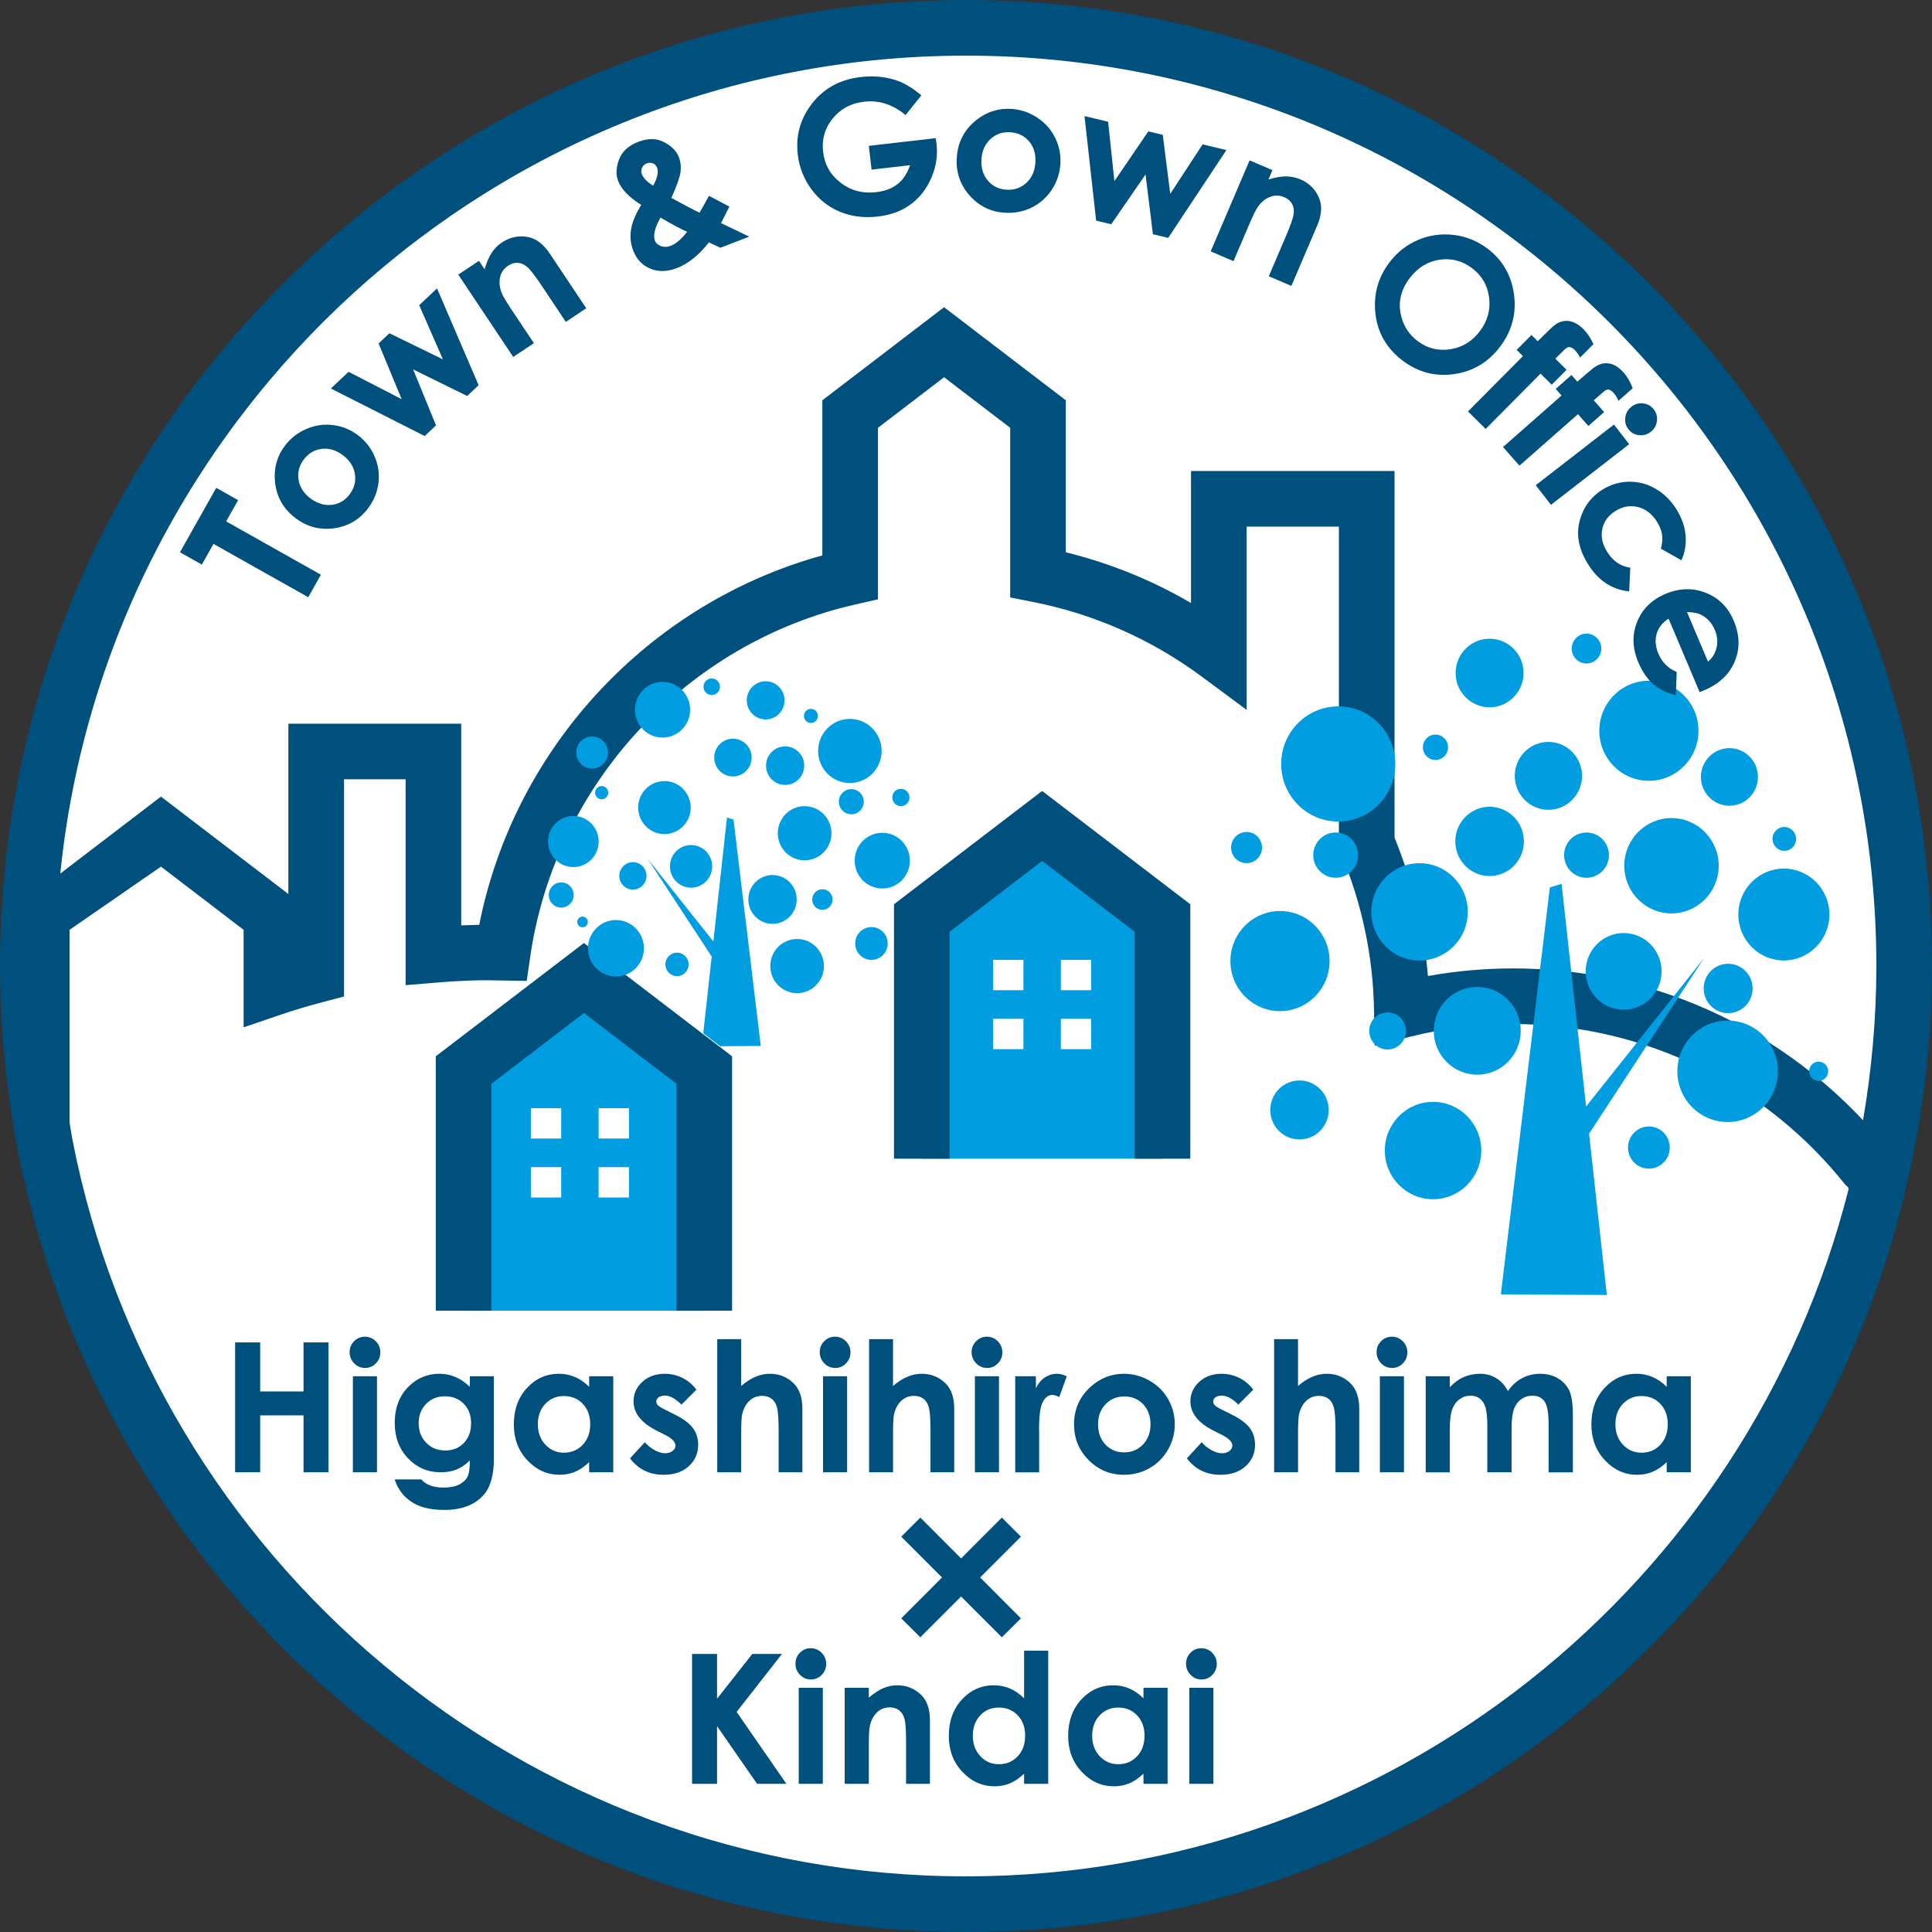 <?xml version="1.0" encoding="utf-8"?>
<!-- Generator: Adobe Illustrator 27.3.1, SVG Export Plug-In . SVG Version: 6.00 Build 0)  -->
<svg version="1.1" id="レイヤー_1" xmlns="http://www.w3.org/2000/svg" xmlns:xlink="http://www.w3.org/1999/xlink" x="0px"
	 y="0px" viewBox="0 0 260 260" style="enable-background:new 0 0 260 260;" xml:space="preserve">
<rect x="0" y="0" width="260" height="260" fill="#333333" stroke="none"/>
<style type="text/css">
	.st0{fill:#FFFFFF;}
	.st1{fill:#009DE1;}
	.st2{fill:none;}
	.st3{fill:#00507E;}
</style>
<circle class="st0" cx="130" cy="130" r="125.794"/>
<g>
	<g>
		<path class="st1" d="M78.583,131.618l-16.194,12.384v32.388h32.388v-32.388L78.583,131.618z M75.523,161.149H71.44v-4.083h4.083
			V161.149z M75.523,153.217H71.44v-4.083h4.083V153.217z M84.64,161.149h-4.083v-4.083h4.083V161.149z M84.64,153.217h-4.083
			v-4.083h4.083V153.217z"/>
		<path class="st1" d="M140.246,111.158l-16.194,12.384v32.388h32.388v-32.388L140.246,111.158z M137.729,141.191h-4.083v-4.083
			h4.083V141.191z M137.729,133.259h-4.083v-4.083h4.083V133.259z M146.846,141.191h-4.083v-4.083h4.083V141.191z M146.846,133.259
			h-4.083v-4.083h4.083V133.259z"/>
		<g>
			<path class="st2" d="M39.281,120.315V97.391h23.26v27.137c0.808-0.034,1.617-0.058,2.426-0.072
				c4.711-23.808,22.756-43.251,46.171-49.712V53.87l16.383-12.528l16.383,12.528v20.453c5.948,1.469,11.585,3.754,16.85,6.826
				V63.385h27.387v49.331c2.431,5.981,3.937,12.227,4.495,18.633c3.782-0.679,7.626-1.023,11.481-1.023
				c18.548,0,35.282,7.87,47.072,20.433c1.158-6.753,1.795-13.681,1.795-20.76c0-67.554-54.96-122.512-122.513-122.512
				c-63.355,0-115.631,48.34-121.884,110.074l13.546-10.359L39.281,120.315z"/>
			<path class="st1" d="M2.195,151.018c-0.014,0.015-0.028,0.03-0.042,0.045h0.05C2.201,151.048,2.198,151.033,2.195,151.018z"/>
			<path class="st1" d="M249.254,160.005c0.047-0.185,0.084-0.374,0.129-0.559h-0.57
				C248.962,159.632,249.109,159.818,249.254,160.005z"/>
		</g>
		<polygon class="st3" points="98.521,176.39 91.034,176.39 91.034,145.852 78.583,136.33 66.133,145.852 66.133,176.39 
			58.646,176.39 58.646,142.152 78.583,126.905 98.521,142.152 		"/>
		<polygon class="st3" points="160.184,155.93 152.697,155.93 152.697,125.391 140.245,115.87 127.795,125.391 127.795,155.93 
			120.308,155.93 120.308,121.691 140.245,106.445 160.184,121.691 		"/>
		<path class="st3" d="M130,0C58.317,0,0,58.318,0,130c0,7.157,0.606,14.172,1.724,21.018c0.003,0.015,0.006,0.03,0.008,0.045
			c0.257,1.569,0.526,3.133,0.839,4.683c0.318,1.575,0.688,3.131,1.062,4.685C17.371,217.475,68.798,260,130,260
			c16.948,0,33.131-3.294,47.991-9.22c1.904-0.759,3.785-1.562,5.644-2.407c33.547-15.261,59.528-44.339,70.567-79.952
			c0.522-1.683,1-3.399,1.454-5.11c0,0,0,0,0-0.001c0.339-1.278,0.64-2.571,0.94-3.865c0.085-0.364,0.171-0.727,0.253-1.092
			C258.889,149.22,260,139.74,260,130C260,58.318,201.683,0,130,0z M130,252.512c-59.539,0-109.27-42.7-120.238-99.079
			c-0.153-0.786-0.398-2.371-0.398-2.371v-25.932l12.299-8.504l11.121,8.504v13.125l4.953-1.69c1.805-0.617,3.692-1.182,5.77-1.728
			l2.791-0.734v-29.226h8.286v27.701l4.054-0.337c2.752-0.229,5.567-0.38,8.334-0.299l3.911,0.064l0.472-3.256
			c3.36-23.211,20.994-42.273,43.88-47.434l2.92-0.659V57.569l8.896-6.803l8.896,6.803v22.832l3.018,0.596
			c8.321,1.643,16.001,5.044,22.832,10.109l5.974,4.43V70.872h12.413v43.342l0.292,0.695c2.819,6.707,4.312,13.802,4.438,21.09
			l0.082,4.724l4.581-1.16c4.586-1.163,9.319-1.751,14.069-1.751c18.089,0,34.228,8.466,44.697,21.633c0,0,0.487,0.374,0.44,0.559
			C235.364,213.099,187.203,252.512,130,252.512z M250.718,150.759c-11.79-12.563-28.524-20.433-47.072-20.433
			c-3.855,0-7.699,0.344-11.481,1.023c-0.557-6.406-2.064-12.652-4.495-18.633V63.385h-27.388v17.764
			c-5.264-3.073-10.902-5.358-16.85-6.826V53.87l-16.383-12.528L110.666,53.87v20.875c-23.414,6.461-41.461,25.903-46.171,49.712
			c-0.809,0.015-1.618,0.038-2.426,0.072V97.391h-23.26v22.924l-17.148-13.112L8.115,117.561C14.369,55.828,66.644,7.488,130,7.488
			c67.554,0,122.513,54.959,122.513,122.512C252.513,137.078,251.876,144.007,250.718,150.759z M253.064,159.446L253.064,159.446
			c0.004,0.006,0.009,0.012,0.013,0.019C253.073,159.458,253.069,159.452,253.064,159.446z"/>
		<g>
			
				<ellipse transform="matrix(0.006 -1 1 0.006 107.074 340.761)" class="st1" cx="224.953" cy="116.518" rx="6.413" ry="6.353"/>
			
				<ellipse transform="matrix(0.006 -1 1 0.006 41.876 300.826)" class="st1" cx="172.265" cy="129.347" rx="6.736" ry="6.673"/>
			
				<ellipse transform="matrix(0.006 -1 1 0.006 102.706 312.174)" class="st1" cx="208.389" cy="104.422" rx="4.567" ry="4.525"/>
			
				<ellipse transform="matrix(0.006 -1 1 0.006 108.681 290.5)" class="st1" cx="200.474" cy="90.579" rx="4.614" ry="4.571"/>
			
				<ellipse transform="matrix(0.006 -1 1 0.006 122.217 319.664)" class="st1" cx="221.912" cy="98.352" rx="6.736" ry="6.673"/>
			
				<ellipse transform="matrix(0.006 -1 1 0.006 98.136 364.802)" class="st1" cx="232.578" cy="133.035" rx="3.322" ry="3.291"/>
			
				<ellipse transform="matrix(0.006 -1 1 0.006 115.539 362.412)" class="st1" cx="240.077" cy="123.085" rx="6.182" ry="6.125"/>
			<ellipse transform="matrix(0.006 -1 1 0.006 126.772 336.682)" class="st1" cx="232.751" cy="104.57" rx="3.875" ry="3.839"/>
			
				<ellipse transform="matrix(0.006 -1 1 0.006 24.442 323.364)" class="st1" cx="174.886" cy="149.387" rx="3.968" ry="3.931"/>
			<ellipse transform="matrix(0.006 -1 1 0.006 97.134 327.906)" class="st1" cx="213.517" cy="115.091" rx="3.045" ry="3.017"/>
			
				<ellipse transform="matrix(0.006 -1 1 0.006 66.123 375.419)" class="st1" cx="221.912" cy="154.447" rx="2.837" ry="2.811"/>
			
				<ellipse transform="matrix(0.006 -1 1 0.006 91.448 293.152)" class="st1" cx="193.191" cy="100.574" rx="1.707" ry="1.691"/>
			<ellipse transform="matrix(0.006 -1 1 0.006 52.677 281.142)" class="st1" cx="167.764" cy="114.072" rx="2.099" ry="2.08"/>
			
				<ellipse transform="matrix(0.006 -1 1 0.006 125.778 352.358)" class="st1" cx="240.139" cy="112.908" rx="1.603" ry="1.588"/>
			<ellipse transform="matrix(0.006 -1 1 0.006 99.097 388.063)" class="st1" cx="244.76" cy="144.182" rx="1.292" ry="1.28"/>
			<ellipse transform="matrix(0.006 -1 1 0.006 124.935 300.273)" class="st1" cx="213.517" cy="87.289" rx="2.01" ry="1.991"/>
			<polygon class="st1" points="229.312,128.955 213.448,148.912 213.448,148.912 210.152,118.939 208.574,119.43 201.978,174.188 
				216.239,174.274 213.85,152.565 			"/>
			<ellipse transform="matrix(0.006 -1 1 0.006 76.195 282.299)" class="st1" cx="180.105" cy="102.82" rx="7.751" ry="7.679"/>
			<ellipse transform="matrix(0.006 -1 1 0.006 36.849 346.767)" class="st1" cx="192.862" cy="154.847" rx="6.551" ry="6.49"/>
			<ellipse transform="matrix(0.006 -1 1 0.006 67.165 313.024)" class="st1" cx="191.046" cy="122.725" rx="6.551" ry="6.49"/>
			<ellipse transform="matrix(0.006 -1 1 0.006 86.922 375.814)" class="st1" cx="232.51" cy="144.182" rx="6.828" ry="6.765"/>
			
				<ellipse transform="matrix(0.006 -1 1 0.006 46.859 324.654)" class="st1" cx="186.744" cy="138.755" rx="2.491" ry="2.468"/>
			
				<ellipse transform="matrix(0.006 -1 1 0.006 63.578 294.146)" class="st1" cx="179.757" cy="115.091" rx="3.045" ry="3.017"/>
			
				<ellipse transform="matrix(0.006 -1 1 0.006 86.456 348.452)" class="st1" cx="218.514" cy="130.735" rx="5.156" ry="5.108"/>
			<ellipse transform="matrix(0.006 -1 1 0.006 86.021 313.024)" class="st1" cx="200.474" cy="113.24" rx="4.66" ry="4.616"/>
			
				<ellipse transform="matrix(0.006 -1 1 0.006 58.872 336.702)" class="st1" cx="198.811" cy="138.736" rx="5.905" ry="5.851"/>
		</g>
		<g>
			<ellipse transform="matrix(1 -0.006 0.006 1 -0.657 0.544)" class="st1" cx="89.422" cy="108.673" rx="3.535" ry="3.568"/>
			<ellipse transform="matrix(1 -0.006 0.006 1 -0.611 0.695)" class="st1" cx="114.376" cy="101.052" rx="4.273" ry="4.313"/>
			<ellipse transform="matrix(1 -0.006 0.006 1 -0.7 0.722)" class="st1" cx="118.738" cy="115.812" rx="3.713" ry="3.748"/>
			<ellipse transform="matrix(1 -0.006 0.006 1 -0.786 0.653)" class="st1" cx="107.278" cy="130" rx="3.611" ry="3.645"/>
			<ellipse transform="matrix(1 -0.006 0.006 1 -0.678 0.658)" class="st1" cx="108.289" cy="112.127" rx="3.611" ry="3.645"/>
			<ellipse transform="matrix(1 -0.006 0.006 1 -0.616 0.6)" class="st1" cx="98.639" cy="101.943" rx="2.518" ry="2.541"/>
			<ellipse transform="matrix(1 -0.006 0.006 1 -0.569 0.626)" class="st1" cx="103.043" cy="94.241" rx="2.543" ry="2.567"/>
			<ellipse transform="matrix(1 -0.006 0.006 1 -0.577 0.542)" class="st1" cx="89.165" cy="95.506" rx="3.713" ry="3.748"/>
			<ellipse transform="matrix(1 -0.006 0.006 1 -0.772 0.505)" class="st1" cx="82.899" cy="127.606" rx="3.764" ry="3.799"/>
			<ellipse transform="matrix(1 -0.006 0.006 1 -0.713 0.518)" class="st1" cx="85.18" cy="117.863" rx="1.831" ry="1.848"/>
			<ellipse transform="matrix(1 -0.006 0.006 1 -0.685 0.47)" class="st1" cx="77.166" cy="113.24" rx="3.408" ry="3.44"/>
			<ellipse transform="matrix(1 -0.006 0.006 1 -0.612 0.485)" class="st1" cx="79.688" cy="101.262" rx="2.136" ry="2.156"/>
			<ellipse transform="matrix(1 -0.006 0.006 1 -0.767 0.713)" class="st1" cx="117.28" cy="126.961" rx="2.187" ry="2.208"/>
			<ellipse transform="matrix(1 -0.006 0.006 1 -0.729 0.46)" class="st1" cx="75.532" cy="120.438" rx="1.678" ry="1.694"/>
			<ellipse transform="matrix(1 -0.006 0.006 1 -0.732 0.673)" class="st1" cx="110.682" cy="121.046" rx="1.373" ry="1.386"/>
			<ellipse transform="matrix(1 -0.006 0.006 1 -0.785 0.555)" class="st1" cx="91.114" cy="129.777" rx="1.564" ry="1.579"/>
			<ellipse transform="matrix(1 -0.006 0.006 1 -0.652 0.697)" class="st1" cx="114.57" cy="107.879" rx="1.678" ry="1.694"/>
			<ellipse transform="matrix(1 -0.006 0.006 1 -0.582 0.663)" class="st1" cx="109.134" cy="96.335" rx="0.941" ry="0.95"/>
			<ellipse transform="matrix(1 -0.006 0.006 1 -0.648 0.737)" class="st1" cx="121.242" cy="107.312" rx="1.157" ry="1.168"/>
			<ellipse transform="matrix(1 -0.006 0.006 1 -0.705 0.566)" class="st1" cx="93.005" cy="116.584" rx="2.842" ry="2.869"/>
			<ellipse transform="matrix(1 -0.006 0.006 1 -0.645 0.493)" class="st1" cx="80.973" cy="106.665" rx="0.884" ry="0.892"/>
			<ellipse transform="matrix(1 -0.006 0.006 1 -0.751 0.478)" class="st1" cx="78.402" cy="124.065" rx="0.712" ry="0.719"/>
			<ellipse transform="matrix(1 -0.006 0.006 1 -0.558 0.582)" class="st1" cx="95.786" cy="92.411" rx="1.108" ry="1.118"/>
			<ellipse transform="matrix(1 -0.006 0.006 1 -0.623 0.642)" class="st1" cx="105.665" cy="103.03" rx="2.569" ry="2.593"/>
			<ellipse transform="matrix(1 -0.006 0.006 1 -0.732 0.632)" class="st1" cx="103.968" cy="121.035" rx="3.255" ry="3.286"/>
		</g>
		<g>
			<path class="st3" d="M24.219,74.324l4.881-8.673l2.945,1.656l-1.61,2.861l12.75,7.173L41.48,80.37l-12.75-7.175l-1.565,2.786
				L24.219,74.324z"/>
			<path class="st3" d="M38.312,60.022c0.751-1.007,1.711-1.766,2.875-2.276c1.166-0.51,2.365-0.691,3.599-0.545
				c1.234,0.148,2.353,0.596,3.351,1.342c1.007,0.753,1.764,1.705,2.267,2.861c0.503,1.153,0.68,2.347,0.53,3.579
				c-0.152,1.232-0.616,2.367-1.391,3.407c-1.144,1.53-2.663,2.431-4.562,2.7c-1.894,0.269-3.623-0.177-5.178-1.338
				c-1.667-1.247-2.601-2.895-2.799-4.948C36.835,63.011,37.272,61.415,38.312,60.022z M40.865,61.859
				c-0.62,0.834-0.848,1.742-0.682,2.727c0.163,0.985,0.698,1.815,1.601,2.49c0.929,0.693,1.885,0.98,2.868,0.865
				c0.983-0.119,1.79-0.596,2.416-1.435c0.623-0.839,0.855-1.753,0.687-2.744c-0.166-0.993-0.707-1.83-1.623-2.513
				c-0.914-0.684-1.863-0.965-2.844-0.844C42.309,60.523,41.502,61.009,40.865,61.859z"/>
			<path class="st3" d="M44.525,52.283l2.38-2.245l7.147,3.676l-3.102-7.491l1.455-1.373l7.2,3.51l-3.19-7.29l2.396-2.259
				l5.601,13.026l-1.541,1.451l-7.273-3.574l3.078,7.531l-1.523,1.435L44.525,52.283z"/>
			<path class="st3" d="M61.676,36.959l2.78-1.855l0.759,1.135c0.274-0.952,0.6-1.702,0.974-2.252
				c0.371-0.548,0.826-1.002,1.36-1.36c1.1-0.731,2.287-0.971,3.566-0.715c1.078,0.223,2.044,0.972,2.894,2.248l4.886,7.323
				l-2.749,1.833l-3.237-4.851c-0.881-1.323-1.528-2.162-1.936-2.517c-0.406-0.355-0.834-0.547-1.281-0.578
				c-0.446-0.031-0.885,0.099-1.318,0.388c-0.563,0.375-0.921,0.885-1.071,1.53c-0.154,0.645-0.086,1.353,0.201,2.122
				c0.15,0.4,0.611,1.175,1.38,2.329l2.965,4.444l-2.78,1.855L61.676,36.959z"/>
			<path class="st3" d="M95.406,26.352l2.747,1.45l-0.565,1.121l-0.556,1.106l3.798,1.819l-3.877,1.492l-1.55-0.715
				c-1.365,1.724-2.806,2.875-4.323,3.458c-1.287,0.495-2.475,0.519-3.559,0.071c-1.088-0.448-1.857-1.261-2.31-2.442
				c-0.344-0.892-0.441-1.821-0.296-2.786c0.148-0.965,0.603-2.08,1.375-3.347c-1.643-1.038-2.68-2.117-3.109-3.239
				c-0.32-0.83-0.278-1.786,0.128-2.868c0.406-1.082,1.258-1.875,2.563-2.376c1.318-0.506,2.482-0.495,3.495,0.033
				c1.013,0.528,1.674,1.201,1.989,2.016c0.247,0.638,0.32,1.314,0.223,2.025c-0.099,0.711-0.51,1.866-1.234,3.464
				c1.983,1.084,3.248,1.746,3.798,1.989C94.315,28.346,94.737,27.59,95.406,26.352z M87.905,24.99
				c0.565-1.049,0.742-1.852,0.528-2.407c-0.112-0.289-0.298-0.49-0.558-0.6c-0.263-0.108-0.548-0.104-0.859,0.016
				c-0.289,0.112-0.495,0.309-0.618,0.592c-0.124,0.283-0.135,0.561-0.027,0.835C86.581,23.976,87.093,24.497,87.905,24.99z
				 M92.476,31.196c-0.81-0.351-2.007-0.989-3.59-1.914c-0.77,1.371-1.016,2.406-0.748,3.106c0.126,0.329,0.397,0.57,0.81,0.726
				c0.415,0.155,0.857,0.143,1.329-0.04C90.954,32.814,91.688,32.189,92.476,31.196z"/>
			<path class="st3" d="M123.988,12.838l-2.126,2.649c-1.702-1.431-3.564-2.031-5.584-1.799c-1.762,0.205-3.168,0.958-4.222,2.263
				c-1.055,1.305-1.484,2.793-1.29,4.462c0.199,1.727,0.983,3.12,2.356,4.177c1.371,1.057,2.963,1.481,4.771,1.274
				c1.179-0.137,2.142-0.497,2.894-1.086c0.748-0.587,1.311-1.437,1.685-2.548l-5.18,0.598l-0.369-3.199l8.999-1.038l0.112,0.751
				c0.181,1.565-0.053,3.095-0.702,4.592c-0.651,1.495-1.576,2.687-2.78,3.574c-1.205,0.885-2.674,1.429-4.409,1.63
				c-1.857,0.212-3.557,0.002-5.107-0.638c-1.548-0.638-2.833-1.656-3.851-3.049c-1.02-1.395-1.629-2.954-1.828-4.681
				c-0.272-2.367,0.272-4.517,1.636-6.449c1.614-2.298,3.912-3.617,6.886-3.961c1.557-0.181,3.045-0.06,4.466,0.36
				C121.54,11.074,122.754,11.78,123.988,12.838z"/>
			<path class="st3" d="M136.094,14.654c1.254,0.079,2.413,0.468,3.477,1.166c1.066,0.696,1.872,1.603,2.422,2.718
				c0.552,1.113,0.786,2.294,0.709,3.541c-0.082,1.254-0.468,2.407-1.161,3.458c-0.693,1.053-1.596,1.852-2.711,2.396
				c-1.113,0.547-2.318,0.781-3.612,0.696c-1.908-0.121-3.489-0.901-4.751-2.343c-1.263-1.442-1.832-3.133-1.707-5.071
				c0.13-2.076,1.002-3.758,2.614-5.047C132.785,15.048,134.361,14.544,136.094,14.654z M135.949,17.796
				c-1.038-0.064-1.921,0.241-2.658,0.918c-0.735,0.676-1.137,1.577-1.208,2.702c-0.075,1.157,0.207,2.115,0.843,2.873
				c0.634,0.76,1.475,1.174,2.519,1.241s1.936-0.241,2.676-0.921c0.738-0.682,1.146-1.59,1.217-2.731
				c0.075-1.141-0.208-2.089-0.844-2.846C137.858,18.276,137.011,17.863,135.949,17.796z"/>
			<path class="st3" d="M145.948,15.622l3.179,0.762l0.843,7.992l4.566-6.697l1.945,0.466l1.007,7.946l4.354-6.661l3.199,0.768
				l-7.827,11.817l-2.06-0.492l-0.993-8.043l-4.615,6.699l-2.033-0.488L145.948,15.622z"/>
			<path class="st3" d="M168.166,21.585l3.073,1.314l-0.537,1.254c0.947-0.287,1.755-0.428,2.418-0.415
				c0.664,0.013,1.292,0.146,1.883,0.398c1.216,0.521,2.064,1.386,2.546,2.596c0.404,1.024,0.305,2.241-0.3,3.652l-3.462,8.092
				l-3.038-1.3l2.292-5.363c0.625-1.46,0.976-2.459,1.051-2.996c0.073-0.536,0.002-0.998-0.216-1.389
				c-0.219-0.389-0.568-0.687-1.047-0.892c-0.621-0.267-1.243-0.287-1.866-0.06c-0.621,0.225-1.179,0.667-1.663,1.329
				c-0.254,0.344-0.654,1.153-1.199,2.426l-2.102,4.912l-3.071-1.314L168.166,21.585z"/>
			<path class="st3" d="M200.173,33.45c2.031,1.535,3.223,3.592,3.574,6.169c0.351,2.576-0.276,4.923-1.872,7.039
				c-1.587,2.097-3.65,3.325-6.189,3.685c-2.541,0.36-4.84-0.236-6.898-1.793c-2.157-1.629-3.385-3.729-3.685-6.297
				c-0.298-2.57,0.325-4.881,1.877-6.931c1.04-1.373,2.325-2.385,3.859-3.034c1.539-0.651,3.14-0.874,4.813-0.669
				C197.323,31.823,198.829,32.434,200.173,33.45z M198.12,36.102c-1.329-1.005-2.797-1.387-4.402-1.148
				c-1.605,0.239-2.947,1.073-4.023,2.499c-1.201,1.588-1.579,3.276-1.137,5.061c0.336,1.393,1.08,2.523,2.228,3.391
				c1.298,0.98,2.756,1.347,4.378,1.099c1.62-0.249,2.95-1.058,3.988-2.433c1.035-1.367,1.45-2.872,1.247-4.513
				S199.436,37.097,198.12,36.102z"/>
			<path class="st3" d="M206.097,45.081l0.843,0.837c1.237-1.234,1.985-1.945,2.243-2.137c0.581-0.459,1.208-0.654,1.885-0.587
				c0.674,0.068,1.354,0.439,2.038,1.119c0.492,0.488,0.936,1.153,1.333,1.994l-1.793,1.806c-0.247-0.437-0.479-0.766-0.696-0.983
				c-0.28-0.276-0.539-0.42-0.781-0.431c-0.181-0.004-0.406,0.13-0.676,0.402l-1.181,1.172l1.503,1.492l-1.992,2.007l-1.503-1.492
				l-7.39,7.445l-2.374-2.356l7.394-7.443l-0.843-0.837L206.097,45.081z"/>
			<path class="st3" d="M211.486,50.468l0.784,0.892c1.314-1.148,2.108-1.81,2.38-1.981c0.611-0.42,1.25-0.572,1.919-0.461
				c0.671,0.113,1.323,0.53,1.96,1.254c0.457,0.521,0.857,1.214,1.195,2.078l-1.914,1.683c-0.212-0.453-0.42-0.797-0.627-1.029
				c-0.26-0.296-0.508-0.455-0.749-0.481c-0.179-0.018-0.413,0.099-0.698,0.353l-1.259,1.091l1.398,1.59l-2.122,1.868l-1.398-1.59
				l-7.876,6.931l-2.208-2.508l7.876-6.933l-0.784-0.89L211.486,50.468z"/>
			<path class="st3" d="M217.2,57.136l2.047,2.641l-10.525,8.16l-2.047-2.641L217.2,57.136z M222.559,55.096
				c0.36,0.462,0.499,0.991,0.42,1.581s-0.356,1.071-0.834,1.44c-0.472,0.367-1,0.514-1.587,0.444
				c-0.585-0.071-1.057-0.335-1.411-0.793c-0.364-0.468-0.505-1-0.422-1.592c0.082-0.596,0.366-1.08,0.848-1.455
				c0.466-0.358,0.987-0.503,1.572-0.43C221.729,54.365,222.201,54.632,222.559,55.096z"/>
			<path class="st3" d="M226.284,75.404l-2.764-1.561c0.19-0.731,0.239-1.371,0.152-1.917c-0.088-0.545-0.313-1.11-0.673-1.694
				c-0.658-1.062-1.508-1.727-2.548-1.992c-1.04-0.263-2.055-0.09-3.045,0.523c-0.963,0.598-1.554,1.4-1.773,2.409
				c-0.221,1.009-0.011,2.027,0.627,3.056c0.786,1.274,1.832,1.994,3.137,2.166l-0.146,3.19c-2.331-0.236-4.182-1.462-5.551-3.676
				c-1.232-1.992-1.607-3.917-1.124-5.774c0.483-1.857,1.515-3.276,3.096-4.255c1.097-0.678,2.274-1.029,3.537-1.051
				c1.261-0.024,2.462,0.294,3.597,0.949c1.133,0.656,2.076,1.592,2.828,2.806c0.696,1.126,1.097,2.272,1.205,3.446
				C226.944,73.198,226.758,74.324,226.284,75.404z"/>
			<path class="st3" d="M228.73,93.142l-4.182-9.887c-0.812,0.512-1.344,1.186-1.598,2.023c-0.252,0.839-0.175,1.738,0.232,2.7
				c0.486,1.152,1.305,1.969,2.462,2.457l-0.122,3.107c-1.19-0.258-2.195-0.746-3.018-1.462c-0.819-0.715-1.493-1.694-2.018-2.934
				c-0.815-1.925-0.868-3.749-0.166-5.471c0.702-1.724,1.965-2.972,3.791-3.745c1.874-0.79,3.681-0.846,5.427-0.163
				c1.747,0.685,3.005,1.936,3.776,3.755c0.817,1.932,0.863,3.764,0.137,5.498c-0.724,1.731-2.104,3.029-4.131,3.886L228.73,93.142z
				 M229.851,89.04c0.6-0.494,0.985-1.13,1.161-1.908c0.177-0.781,0.097-1.567-0.238-2.356c-0.362-0.857-0.921-1.51-1.678-1.954
				c-0.472-0.28-1.161-0.431-2.067-0.457L229.851,89.04z"/>
		</g>
		<g>
			<path class="st3" d="M31.64,180.658h3.374v6.595h5.834v-6.595h3.362v17.478h-3.362v-7.663h-5.834v7.663H31.64V180.658z"/>
			<path class="st3" d="M49.111,179.887c0.569,0,1.057,0.207,1.463,0.618c0.407,0.411,0.611,0.91,0.611,1.497
				c0,0.578-0.201,1.071-0.604,1.479s-0.885,0.612-1.446,0.612c-0.576,0-1.067-0.208-1.475-0.623
				c-0.407-0.417-0.61-0.921-0.61-1.515c0-0.57,0.201-1.058,0.604-1.46C48.057,180.088,48.543,179.887,49.111,179.887z
				 M47.49,185.21h3.244v12.927H47.49V185.21z"/>
			<path class="st3" d="M63.233,185.21h3.232v11.073c0,2.186-0.44,3.795-1.319,4.824c-1.18,1.395-2.958,2.091-5.335,2.091
				c-1.268,0-2.332-0.159-3.196-0.475c-0.864-0.316-1.592-0.782-2.186-1.397c-0.594-0.614-1.034-1.36-1.319-2.239h3.576
				c0.317,0.364,0.725,0.64,1.224,0.826c0.499,0.186,1.089,0.278,1.77,0.278c0.871,0,1.572-0.133,2.103-0.402
				c0.531-0.271,0.905-0.618,1.122-1.046c0.218-0.428,0.327-1.166,0.327-2.212c-0.57,0.57-1.168,0.982-1.794,1.23
				c-0.626,0.25-1.334,0.375-2.127,0.375c-1.735,0-3.2-0.625-4.396-1.877c-1.196-1.252-1.794-2.835-1.794-4.753
				c0-2.051,0.633-3.7,1.901-4.943c1.149-1.124,2.519-1.687,4.111-1.687c0.745,0,1.448,0.137,2.108,0.409
				c0.662,0.274,1.325,0.724,1.991,1.349V185.21z M59.87,187.908c-1.022,0-1.865,0.342-2.531,1.027s-0.998,1.546-0.998,2.585
				c0,1.077,0.341,1.96,1.022,2.649s1.536,1.033,2.566,1.033c1.006,0,1.835-0.336,2.49-1.009c0.653-0.673,0.98-1.557,0.98-2.65
				c0-1.077-0.329-1.952-0.986-2.625S60.907,187.908,59.87,187.908z"/>
			<path class="st3" d="M79.284,185.21h3.244v12.927h-3.244v-1.367c-0.633,0.603-1.268,1.036-1.905,1.301s-1.327,0.398-2.071,0.398
				c-1.669,0-3.113-0.647-4.331-1.943c-1.219-1.294-1.828-2.905-1.828-4.829c0-1.996,0.59-3.632,1.768-4.908
				c1.179-1.274,2.61-1.912,4.296-1.912c0.776,0,1.503,0.146,2.183,0.439c0.681,0.294,1.31,0.733,1.887,1.32V185.21z
				 M75.874,187.871c-1.003,0-1.835,0.355-2.499,1.064c-0.663,0.709-0.994,1.618-0.994,2.727c0,1.115,0.337,2.034,1.013,2.756
				c0.674,0.72,1.505,1.08,2.492,1.08c1.018,0,1.864-0.355,2.534-1.064c0.671-0.709,1.006-1.638,1.006-2.786
				c0-1.124-0.335-2.036-1.006-2.733C77.75,188.22,76.901,187.871,75.874,187.871z"/>
			<path class="st3" d="M93.72,187.016l-2.008,2.007c-0.816-0.808-1.556-1.21-2.222-1.21c-0.365,0-0.65,0.077-0.855,0.23
				c-0.206,0.155-0.309,0.347-0.309,0.578c0,0.174,0.066,0.335,0.196,0.481c0.132,0.146,0.454,0.345,0.969,0.6l1.188,0.594
				c1.251,0.618,2.111,1.247,2.578,1.89c0.467,0.64,0.701,1.393,0.701,2.256c0,1.15-0.422,2.108-1.265,2.877
				c-0.844,0.768-1.975,1.152-3.393,1.152c-1.885,0-3.39-0.737-4.515-2.21l1.996-2.173c0.38,0.442,0.826,0.801,1.336,1.075
				c0.512,0.272,0.965,0.409,1.361,0.409c0.428,0,0.772-0.102,1.034-0.309s0.392-0.444,0.392-0.713c0-0.499-0.472-0.985-1.414-1.46
				l-1.093-0.548c-2.091-1.053-3.137-2.371-3.137-3.956c0-1.022,0.394-1.896,1.183-2.619c0.788-0.726,1.796-1.088,3.023-1.088
				c0.84,0,1.63,0.185,2.371,0.552C92.578,185.798,93.206,186.327,93.72,187.016z"/>
			<path class="st3" d="M96.524,180.219h3.22v6.297c0.633-0.547,1.271-0.956,1.913-1.23c0.642-0.272,1.291-0.409,1.949-0.409
				c1.283,0,2.364,0.444,3.244,1.331c0.752,0.768,1.129,1.897,1.129,3.385v8.544h-3.196v-5.666c0-1.499-0.071-2.512-0.214-3.042
				c-0.143-0.532-0.386-0.929-0.731-1.188c-0.344-0.263-0.77-0.393-1.277-0.393c-0.657,0-1.222,0.218-1.694,0.653
				c-0.471,0.437-0.798,1.031-0.98,1.784c-0.095,0.388-0.143,1.274-0.143,2.661v5.191h-3.22V180.219z"/>
			<path class="st3" d="M112.379,179.887c0.569,0,1.057,0.207,1.463,0.618c0.407,0.411,0.611,0.91,0.611,1.497
				c0,0.578-0.201,1.071-0.604,1.479s-0.885,0.612-1.446,0.612c-0.576,0-1.067-0.208-1.475-0.623
				c-0.407-0.417-0.61-0.921-0.61-1.515c0-0.57,0.201-1.058,0.604-1.46C111.326,180.088,111.811,179.887,112.379,179.887z
				 M110.758,185.21h3.244v12.927h-3.244V185.21z"/>
			<path class="st3" d="M116.96,180.219h3.22v6.297c0.633-0.547,1.271-0.956,1.913-1.23c0.642-0.272,1.291-0.409,1.948-0.409
				c1.285,0,2.365,0.444,3.245,1.331c0.753,0.768,1.13,1.897,1.13,3.385v8.544h-3.197v-5.666c0-1.499-0.071-2.512-0.214-3.042
				c-0.143-0.532-0.386-0.929-0.731-1.188c-0.344-0.263-0.77-0.393-1.277-0.393c-0.657,0-1.222,0.218-1.694,0.653
				c-0.471,0.437-0.798,1.031-0.98,1.784c-0.095,0.388-0.143,1.274-0.143,2.661v5.191h-3.22V180.219z"/>
			<path class="st3" d="M132.816,179.887c0.568,0,1.057,0.207,1.464,0.618c0.406,0.411,0.611,0.91,0.611,1.497
				c0,0.578-0.203,1.071-0.605,1.479c-0.402,0.408-0.885,0.612-1.446,0.612c-0.576,0-1.067-0.208-1.475-0.623
				c-0.406-0.417-0.609-0.921-0.609-1.515c0-0.57,0.201-1.058,0.603-1.46C131.762,180.088,132.248,179.887,132.816,179.887z
				 M131.195,185.21h3.243v12.927h-3.243V185.21z"/>
			<path class="st3" d="M136.626,185.21h2.78v1.627c0.302-0.64,0.702-1.128,1.199-1.46c0.501-0.333,1.046-0.499,1.641-0.499
				c0.419,0,0.859,0.111,1.318,0.333l-1.011,2.793c-0.38-0.19-0.693-0.285-0.938-0.285c-0.499,0-0.921,0.307-1.265,0.925
				c-0.345,0.618-0.517,1.832-0.517,3.638l0.011,0.629v5.228h-3.219V185.21z"/>
			<path class="st3" d="M151.24,184.877c1.221,0,2.367,0.305,3.44,0.914c1.073,0.611,1.912,1.439,2.513,2.484
				c0.601,1.046,0.903,2.173,0.903,3.387c0,1.219-0.303,2.36-0.908,3.422c-0.607,1.06-1.433,1.89-2.479,2.488
				c-1.046,0.598-2.197,0.898-3.457,0.898c-1.853,0-3.436-0.66-4.747-1.978c-1.311-1.32-1.967-2.921-1.967-4.807
				c0-2.018,0.742-3.701,2.223-5.049C148.061,185.464,149.554,184.877,151.24,184.877z M151.295,187.93
				c-1.009,0-1.848,0.351-2.517,1.053c-0.671,0.7-1.007,1.598-1.007,2.691c0,1.124,0.333,2.036,0.994,2.733
				c0.664,0.696,1.503,1.046,2.517,1.046c1.016,0,1.861-0.353,2.535-1.058c0.674-0.704,1.013-1.61,1.013-2.72
				c0-1.11-0.333-2.011-0.994-2.703C153.172,188.277,152.325,187.93,151.295,187.93z"/>
			<path class="st3" d="M168.66,187.016l-2.007,2.007c-0.817-0.808-1.557-1.21-2.223-1.21c-0.364,0-0.649,0.077-0.855,0.23
				c-0.207,0.155-0.309,0.347-0.309,0.578c0,0.174,0.066,0.335,0.196,0.481c0.132,0.146,0.453,0.345,0.969,0.6l1.188,0.594
				c1.252,0.618,2.111,1.247,2.577,1.89c0.468,0.64,0.702,1.393,0.702,2.256c0,1.15-0.422,2.108-1.265,2.877
				c-0.844,0.768-1.974,1.152-3.393,1.152c-1.885,0-3.391-0.737-4.515-2.21l1.996-2.173c0.38,0.442,0.826,0.801,1.336,1.075
				c0.512,0.272,0.965,0.409,1.362,0.409c0.428,0,0.771-0.102,1.033-0.309c0.261-0.207,0.393-0.444,0.393-0.713
				c0-0.499-0.472-0.985-1.415-1.46l-1.093-0.548c-2.091-1.053-3.137-2.371-3.137-3.956c0-1.022,0.395-1.896,1.183-2.619
				c0.788-0.726,1.795-1.088,3.023-1.088c0.839,0,1.63,0.185,2.371,0.552C167.517,185.798,168.144,186.327,168.66,187.016z"/>
			<path class="st3" d="M171.464,180.219h3.219v6.297c0.634-0.547,1.27-0.956,1.914-1.23c0.64-0.272,1.291-0.409,1.949-0.409
				c1.283,0,2.363,0.444,3.243,1.331c0.753,0.768,1.13,1.897,1.13,3.385v8.544h-3.197v-5.666c0-1.499-0.071-2.512-0.214-3.042
				c-0.143-0.532-0.386-0.929-0.731-1.188c-0.344-0.263-0.77-0.393-1.276-0.393c-0.658,0-1.223,0.218-1.694,0.653
				c-0.472,0.437-0.797,1.031-0.98,1.784c-0.095,0.388-0.143,1.274-0.143,2.661v5.191h-3.219V180.219z"/>
			<path class="st3" d="M187.317,179.887c0.568,0,1.057,0.207,1.464,0.618c0.406,0.411,0.611,0.91,0.611,1.497
				c0,0.578-0.203,1.071-0.605,1.479c-0.402,0.408-0.885,0.612-1.446,0.612c-0.576,0-1.067-0.208-1.475-0.623
				c-0.406-0.417-0.609-0.921-0.609-1.515c0-0.57,0.201-1.058,0.603-1.46C186.262,180.088,186.749,179.887,187.317,179.887z
				 M185.696,185.21h3.243v12.927h-3.243V185.21z"/>
			<path class="st3" d="M191.863,185.21h3.243v1.484c0.556-0.609,1.172-1.064,1.85-1.365c0.678-0.302,1.417-0.451,2.217-0.451
				c0.808,0,1.537,0.197,2.188,0.594c0.651,0.397,1.174,0.974,1.57,1.735c0.514-0.76,1.146-1.338,1.896-1.735
				c0.749-0.397,1.568-0.594,2.455-0.594c0.919,0,1.729,0.214,2.426,0.642c0.698,0.428,1.199,0.985,1.504,1.676
				c0.305,0.687,0.459,1.81,0.459,3.362v7.58h-3.268v-6.559c0-1.466-0.183-2.457-0.547-2.976c-0.364-0.519-0.91-0.779-1.64-0.779
				c-0.554,0-1.051,0.159-1.492,0.475c-0.439,0.316-0.766,0.755-0.98,1.312c-0.214,0.559-0.322,1.455-0.322,2.691v5.835h-3.266
				v-6.262c0-1.155-0.086-1.992-0.256-2.512c-0.17-0.519-0.428-0.905-0.768-1.159c-0.342-0.254-0.755-0.38-1.239-0.38
				c-0.539,0-1.031,0.161-1.471,0.481c-0.441,0.322-0.77,0.771-0.987,1.349c-0.219,0.578-0.329,1.49-0.329,2.733v5.751h-3.243
				V185.21z"/>
			<path class="st3" d="M224.297,185.21h3.245v12.927h-3.245v-1.367c-0.632,0.603-1.267,1.036-1.905,1.301
				c-0.636,0.265-1.327,0.398-2.069,0.398c-1.671,0-3.115-0.647-4.332-1.943c-1.219-1.294-1.828-2.905-1.828-4.829
				c0-1.996,0.589-3.632,1.768-4.908c1.179-1.274,2.612-1.912,4.297-1.912c0.775,0,1.503,0.146,2.183,0.439
				c0.68,0.294,1.309,0.733,1.886,1.32V185.21z M220.888,187.871c-1.002,0-1.835,0.355-2.499,1.064s-0.994,1.618-0.994,2.727
				c0,1.115,0.338,2.034,1.013,2.756c0.674,0.72,1.506,1.08,2.493,1.08c1.018,0,1.863-0.355,2.533-1.064
				c0.671-0.709,1.005-1.638,1.005-2.786c0-1.124-0.335-2.036-1.005-2.733S221.916,187.871,220.888,187.871z"/>
		</g>
		<g>
			<path class="st3" d="M93.134,222.581h3.363v6.027l4.743-6.027h3.994l-6.102,7.801l6.696,9.677h-3.945l-5.387-7.765v7.765h-3.363
				V222.581z"/>
			<path class="st3" d="M109.108,221.81c0.568,0,1.057,0.207,1.464,0.618c0.406,0.411,0.611,0.91,0.611,1.497
				c0,0.578-0.203,1.071-0.605,1.479s-0.885,0.612-1.446,0.612c-0.576,0-1.067-0.208-1.475-0.623
				c-0.406-0.417-0.609-0.921-0.609-1.515c0-0.57,0.201-1.058,0.603-1.46C108.054,222.011,108.54,221.81,109.108,221.81z
				 M107.487,227.133h3.243v12.927h-3.243V227.133z"/>
			<path class="st3" d="M113.678,227.133h3.245v1.325c0.735-0.62,1.4-1.051,1.998-1.294c0.598-0.243,1.208-0.364,1.833-0.364
				c1.281,0,2.369,0.448,3.263,1.342c0.751,0.76,1.128,1.886,1.128,3.374v8.544h-3.21v-5.661c0-1.543-0.068-2.566-0.207-3.073
				s-0.38-0.892-0.724-1.157c-0.344-0.265-0.768-0.398-1.274-0.398c-0.654,0-1.219,0.219-1.689,0.658
				c-0.47,0.441-0.795,1.047-0.978,1.822c-0.095,0.404-0.141,1.278-0.141,2.623v5.186h-3.245V227.133z"/>
			<path class="st3" d="M137.819,222.142h3.245v17.917h-3.245v-1.367c-0.632,0.603-1.267,1.036-1.905,1.301
				c-0.636,0.265-1.327,0.398-2.069,0.398c-1.671,0-3.115-0.647-4.332-1.943c-1.219-1.294-1.828-2.905-1.828-4.829
				c0-1.996,0.589-3.632,1.768-4.908c1.179-1.274,2.612-1.912,4.297-1.912c0.775,0,1.503,0.146,2.183,0.439
				c0.68,0.294,1.309,0.733,1.886,1.32V222.142z M134.41,229.794c-1.002,0-1.835,0.355-2.499,1.064s-0.994,1.618-0.994,2.727
				c0,1.115,0.338,2.034,1.013,2.756c0.674,0.72,1.506,1.08,2.493,1.08c1.018,0,1.863-0.355,2.533-1.064s1.005-1.638,1.005-2.786
				c0-1.124-0.335-2.036-1.005-2.733S135.437,229.794,134.41,229.794z"/>
			<path class="st3" d="M153.883,227.133h3.245v12.927h-3.245v-1.367c-0.632,0.603-1.267,1.036-1.905,1.301
				c-0.636,0.265-1.327,0.398-2.069,0.398c-1.671,0-3.115-0.647-4.332-1.943c-1.219-1.294-1.828-2.905-1.828-4.829
				c0-1.996,0.589-3.632,1.768-4.908c1.179-1.274,2.612-1.912,4.297-1.912c0.775,0,1.503,0.146,2.183,0.439
				c0.68,0.294,1.309,0.733,1.886,1.32V227.133z M150.474,229.794c-1.002,0-1.835,0.355-2.499,1.064s-0.994,1.618-0.994,2.727
				c0,1.115,0.338,2.034,1.013,2.756c0.674,0.72,1.506,1.08,2.493,1.08c1.018,0,1.863-0.355,2.533-1.064
				c0.671-0.709,1.005-1.638,1.005-2.786c0-1.124-0.335-2.036-1.005-2.733C152.349,230.143,151.501,229.794,150.474,229.794z"/>
			<path class="st3" d="M161.672,221.81c0.568,0,1.057,0.207,1.464,0.618c0.406,0.411,0.611,0.91,0.611,1.497
				c0,0.578-0.203,1.071-0.605,1.479c-0.402,0.408-0.885,0.612-1.446,0.612c-0.576,0-1.067-0.208-1.475-0.623
				c-0.406-0.417-0.609-0.921-0.609-1.515c0-0.57,0.201-1.058,0.603-1.46C160.617,222.011,161.103,221.81,161.672,221.81z
				 M160.05,227.133h3.243v12.927h-3.243V227.133z"/>
		</g>
		<g>
			<g>
				<path class="st3" d="M129.338,214.851l-5.486,5.486l-2.565-2.548l5.49-5.5l-5.49-5.49l2.569-2.568l5.483,5.492l5.483-5.492
					l2.569,2.568l-5.49,5.49l5.49,5.5l-2.565,2.548L129.338,214.851z"/>
			</g>
		</g>
	</g>
	<g>
		<polygon class="st1" points="98.712,110.294 97.834,110.021 96,126.697 96,126.697 87.173,115.593 95.776,128.73 94.641,139.05 
			96.921,140.794 102.382,140.761 		"/>
	</g>
</g>
<g>
</g>
<g>
</g>
<g>
</g>
<g>
</g>
<g>
</g>
<g>
</g>
<g>
</g>
<g>
</g>
<g>
</g>
<g>
</g>
<g>
</g>
</svg>
